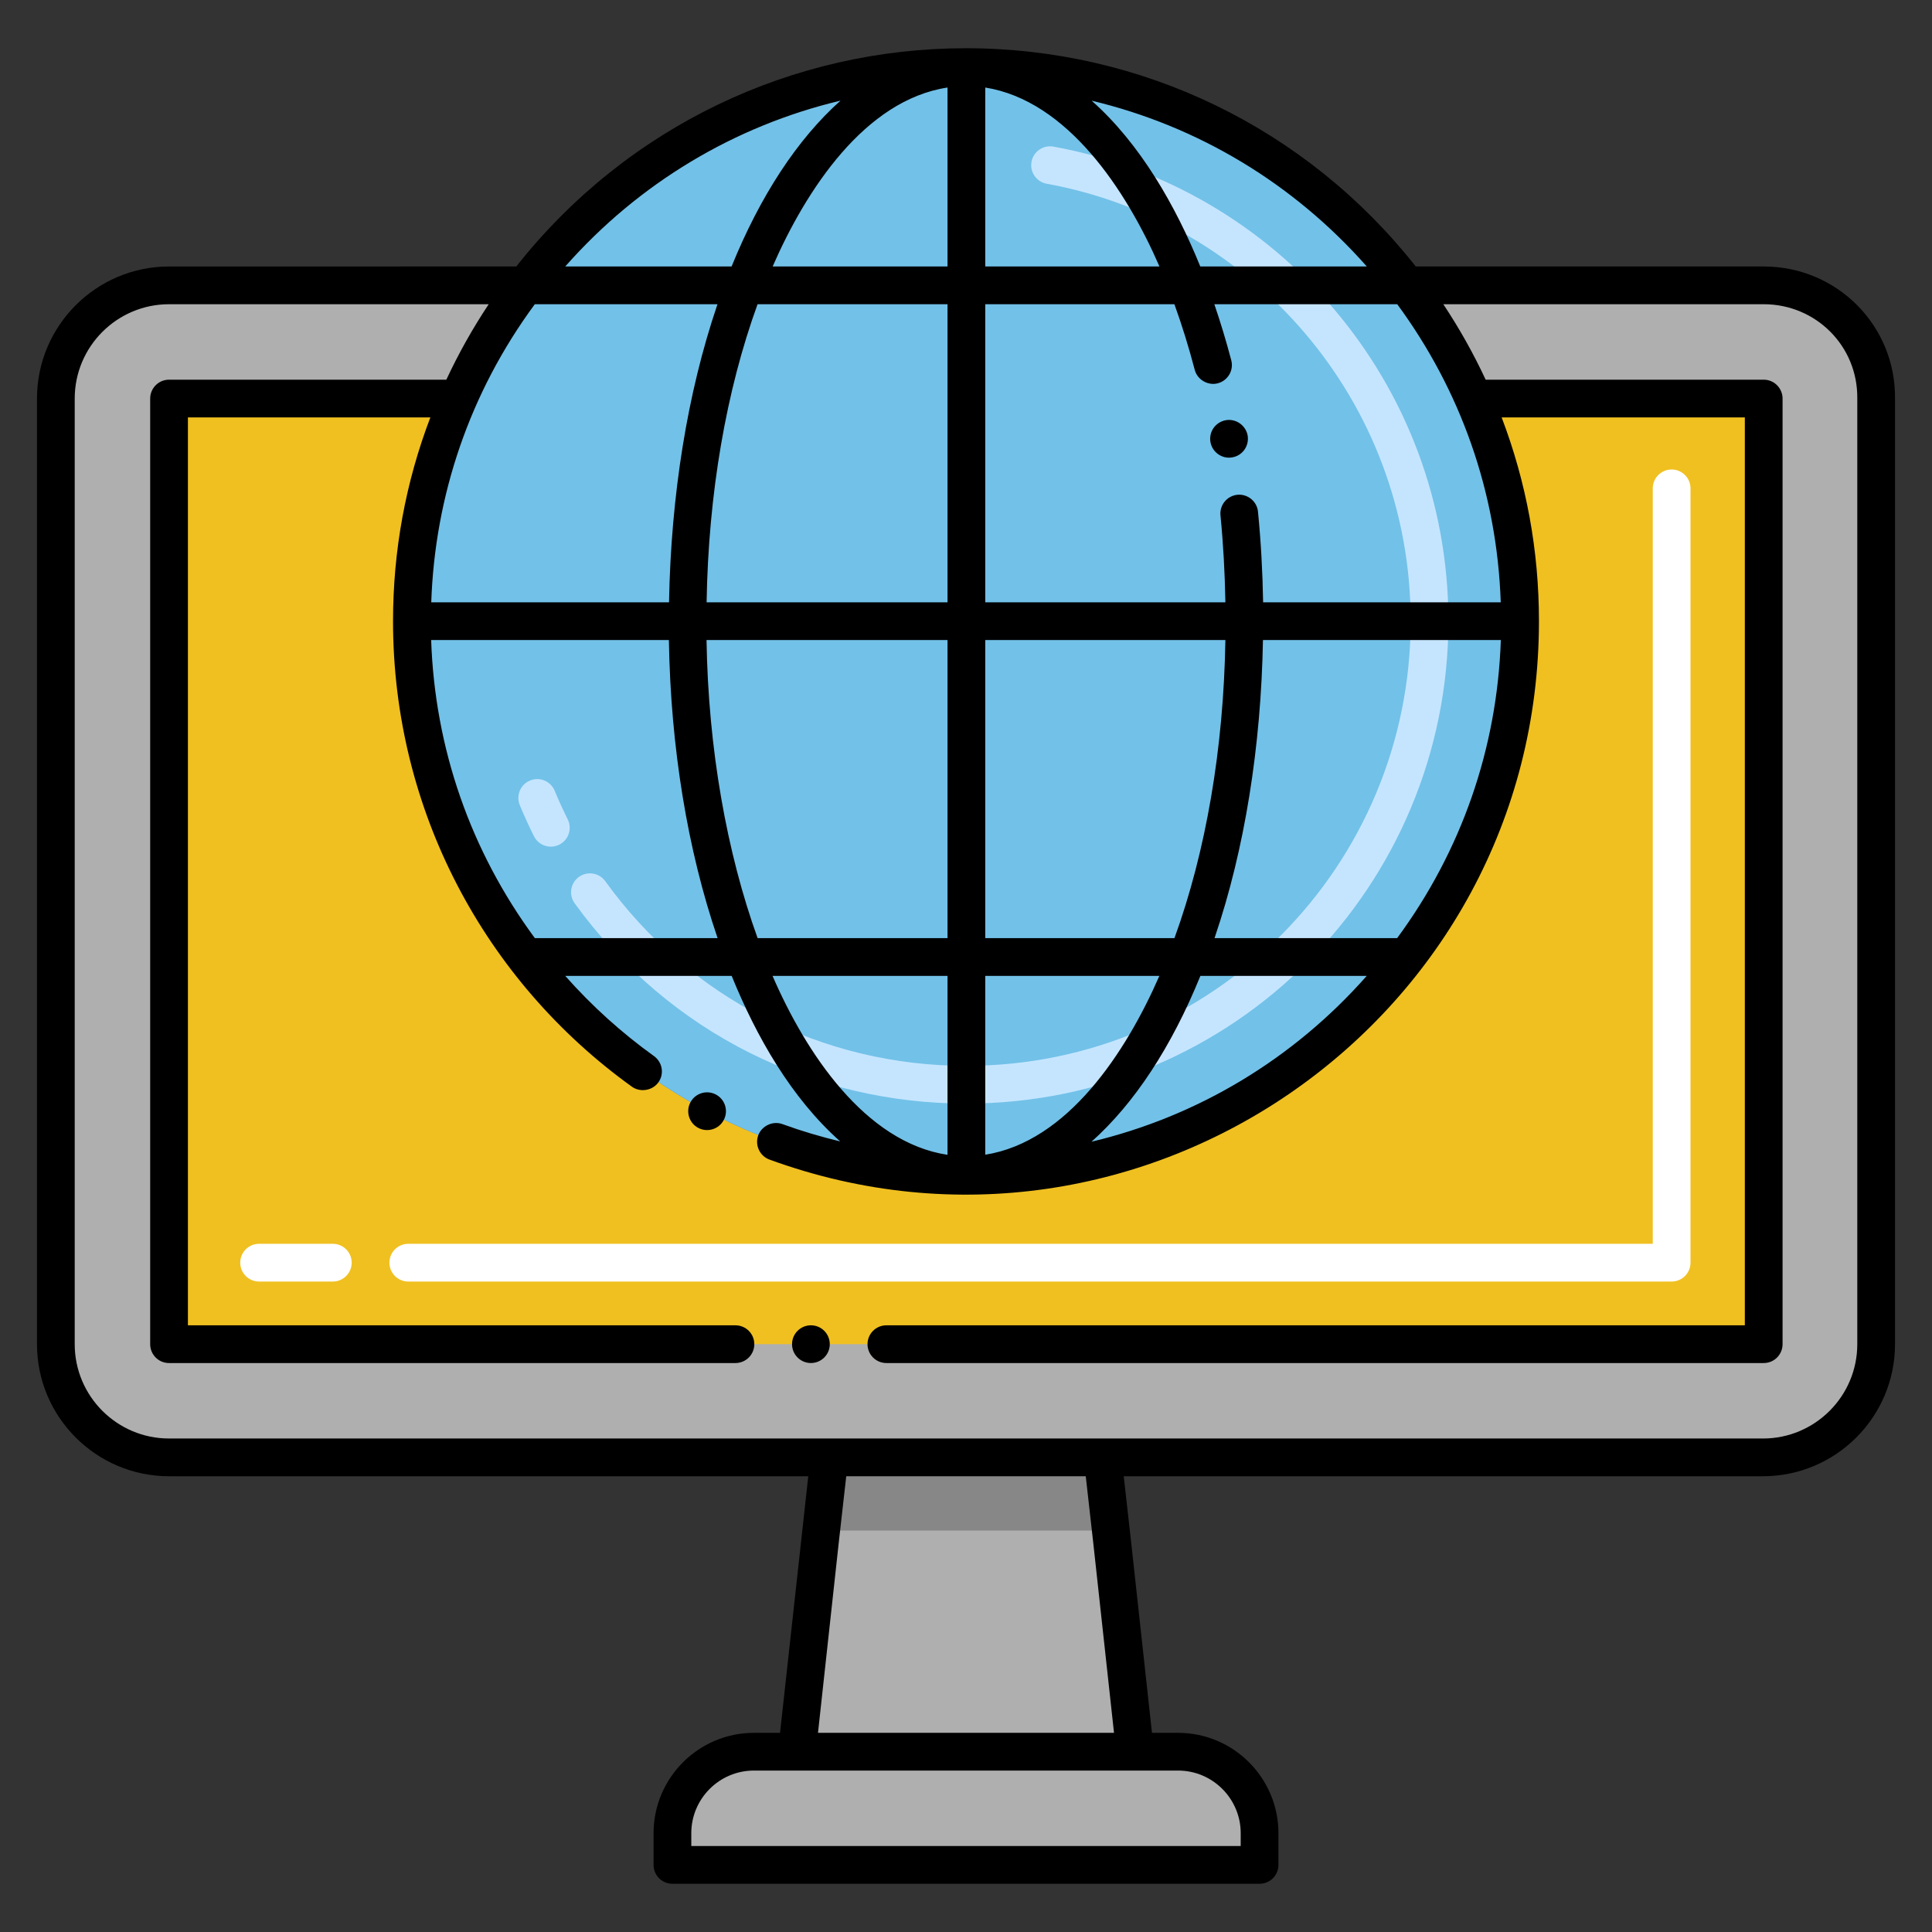 <svg xmlns="http://www.w3.org/2000/svg" xmlns:xlink="http://www.w3.org/1999/xlink" id="Layer_1" x="0px" y="0px" viewBox="0 0 256 256" style="enable-background:new 0 0 256 256;" xml:space="preserve"><rect x="0" y="0" width="256" height="256" fill="#333333" stroke="none"/><style type="text/css">	.st0{fill:#EFEFEF;}	.st1{fill:#72C1E8;}	.st2{fill:#C5E5FF;}	.st3{fill:#F0C020;}	.st4{fill:#F9E5AF;}	.st5{fill:#13BF6D;}	.st6{fill:#AFAFAF;}	.st7{fill:#FC5D3D;}	.st8{fill:#FFFFFF;}	.st9{fill:#FFCBC2;}	.st10{fill:#FFB69F;}	.st11{fill:#FBE0E2;}	.st12{fill:#F2E1D6;}	.st13{fill:#57A2D4;}	.st14{fill:#B35034;}	.st15{fill:#4C4945;}	.st16{fill:#7A7380;}	.st17{fill:#7C7B7A;}	.st18{fill:#76FFBA;}	.st19{fill:#139C6D;}	.st20{fill:#F0AB20;}	.st21{fill:#878787;}			.st22{fill:#FFFFFF;stroke:#000000;stroke-width:5;stroke-linecap:round;stroke-linejoin:round;stroke-miterlimit:10;stroke-dasharray:540,10,0,10;}</style><g>	<path class="st6" d="M248.6,52.81v125.3c0,8.3-6.7,15-15,15h-87.5l1.1,9.7l3.2,29.3h5.7c6,0,10.8,4.9,10.8,10.8v4.2H89.1v-4.2  c0-6,4.9-10.8,10.8-10.8h5.7l3.2-29.3l1.1-9.7H22.4c-8.3,0-15-6.7-15-15V52.81c0-8.3,6.7-15,15-15h47.2  c-3.51,4.6-6.49,9.63-8.85,15c-3.97,9.02-6.17,19-6.17,29.5c0,16.74,5.6,32.16,15.02,44.5c13.41,17.58,34.58,28.92,58.4,28.92  c40.605,0,73.42-32.927,73.42-73.42c0-10.5-2.2-20.48-6.17-29.5c-2.36-5.37-5.34-10.4-8.85-15h47.3  C242,37.81,248.7,44.51,248.6,52.81z"></path>	<path class="st3" d="M233.7,52.81v125.3H22.4V52.81h38.35c-3.97,9.02-6.17,19-6.17,29.5c0,16.74,5.6,32.16,15.02,44.5  c13.41,17.58,34.58,28.92,58.4,28.92c40.605,0,73.42-32.927,73.42-73.42c0-10.5-2.2-20.48-6.17-29.5H233.7z"></path>	<path class="st8" d="M221.5,169.811H54.1c-1.381,0-2.5-1.119-2.5-2.5s1.119-2.5,2.5-2.5H219V64.71c0-1.381,1.119-2.5,2.5-2.5  s2.5,1.119,2.5,2.5v102.601C224,168.691,222.88,169.811,221.5,169.811z M44.1,169.811h-9.767c-1.381,0-2.5-1.119-2.5-2.5  s1.119-2.5,2.5-2.5H44.1c1.381,0,2.5,1.119,2.5,2.5S45.481,169.811,44.1,169.811z"></path>	<polygon class="st21" points="147.199,202.81 108.799,202.81 109.899,193.11 146.099,193.11  "></polygon>	<path class="st1" d="M195.25,52.81c-2.36-5.37-5.34-10.4-8.85-15C172.99,20.23,151.82,8.89,128,8.89S83.01,20.23,69.6,37.81  c-3.51,4.6-6.49,9.63-8.85,15c-3.97,9.02-6.17,19-6.17,29.5c0,16.74,5.6,32.16,15.02,44.5c13.41,17.58,34.58,28.92,58.4,28.92  c40.605,0,73.42-32.927,73.42-73.42C201.42,71.81,199.22,61.83,195.25,52.81z"></path>	<path class="st2" d="M128,146.229c-19.966,0-39.21-9.104-51.855-26.538c-0.81-1.118-0.559-2.682,0.56-3.491  c1.117-0.809,2.681-0.56,3.491,0.56c11.169,15.464,28.688,24.47,47.805,24.47c32.922,0,58.92-26.673,58.92-58.92  c0-29.307-21.222-53.063-48.229-57.963c-1.358-0.246-2.26-1.548-2.014-2.906s1.549-2.257,2.906-2.014  c29.479,5.347,52.337,31.253,52.337,62.883C191.919,117.26,163.751,146.229,128,146.229z M70.753,110.805  c-0.671-1.341-1.302-2.726-1.877-4.115c-0.527-1.275,0.08-2.738,1.355-3.266c1.275-0.527,2.738,0.078,3.266,1.355  c0.529,1.279,1.11,2.554,1.728,3.787c0.618,1.235,0.118,2.737-1.117,3.354C72.867,112.542,71.369,112.035,70.753,110.805z"></path>	<path d="M163.29,60.6c1.344-0.226,2.259-1.515,2.03-2.89c-0.24-1.34-1.55-2.271-2.9-2.03c-1.352,0.25-2.263,1.515-2.03,2.89  C160.636,59.979,162.007,60.858,163.29,60.6z"></path>	<path d="M251.1,178.109V52.841c0.117-9.672-7.67-17.53-17.4-17.53h-46.103C173.143,17.001,151.349,6.39,127.98,6.39  c-22.88,0-44.845,10.275-59.57,28.921H22.4c-9.649,0-17.5,7.851-17.5,17.5v125.299c0,9.649,7.851,17.5,17.5,17.5h84.701l-3.742,34  H99.9c-7.333,0-13.3,5.967-13.3,13.301v4.199c0,1.381,1.119,2.5,2.5,2.5h77.8c1.381,0,2.5-1.119,2.5-2.5v-4.199  c0-7.334-5.966-13.301-13.3-13.301h-3.458c-3.474-31.808-2.733-25.103-3.742-34H233.6C243.25,195.609,251.1,187.759,251.1,178.109z   M181.107,35.31h-22.063c-3.242-7.988-7.941-16.252-14.395-21.969C158.695,16.692,171.366,24.274,181.107,35.31z M130.55,11.598  c10.853,1.725,18.682,13.574,23.085,23.712H130.55V11.598z M130.55,40.31h25.064c0.996,2.757,1.9,5.661,2.696,8.7  c0.34,1.3,1.74,2.12,3.05,1.78c1.34-0.351,2.14-1.721,1.79-3.05c-0.675-2.567-1.428-5.043-2.244-7.431h24.235  c8.369,11.384,13.216,24.89,13.715,39.5h-31.487c-0.068-4.043-0.29-8.071-0.679-12.01c-0.13-1.36-1.36-2.37-2.73-2.24  c-1.37,0.141-2.38,1.36-2.24,2.74c0.371,3.771,0.583,7.63,0.65,11.51h-31.82V40.31z M160.927,124.31  c0.017-0.05,0.036-0.099,0.053-0.149c3.938-11.607,6.112-25.176,6.369-39.351h31.52c-0.491,14.361-5.219,27.939-13.742,39.5  H160.927z M181.101,129.31c-9.746,11.042-22.422,18.626-36.473,21.975c5.699-5.083,10.62-12.597,14.43-21.975H181.101z   M130.55,84.81h31.821c-0.237,14.4-2.583,28.037-6.75,39.5H130.55V84.81z M130.55,129.31h23.073  c-4.417,10.115-12.174,21.975-23.073,23.696V129.31z M125.55,11.598V35.31h-23.171C106.838,25.088,114.626,13.255,125.55,11.598z   M100.387,124.31c-4.09-11.35-6.54-25.103-6.769-39.5h31.931v39.5H100.387z M125.55,129.31v23.711  c-10.938-1.66-18.784-13.538-23.185-23.711H125.55z M95.087,124.31H70.872c-8.524-11.561-13.251-25.139-13.742-39.5H88.63  C88.866,99.072,91.107,112.662,95.087,124.31z M93.629,79.81c0.238-14.406,2.589-28.039,6.753-39.5h25.168v39.5H93.629z   M111.374,13.334c-5.7,5.083-10.628,12.596-14.434,21.975H74.898C84.639,24.266,97.32,16.683,111.374,13.334z M70.865,40.31h24.208  c-0.017,0.051-0.036,0.1-0.053,0.15c-3.939,11.607-6.112,25.167-6.37,39.35H57.143C57.625,65.698,62.213,52.051,70.865,40.31z   M156.1,234.609c4.577,0,8.3,3.724,8.3,8.301v1.699H91.6v-1.699c0-4.577,3.723-8.301,8.3-8.301  C106.653,234.609,149.103,234.609,156.1,234.609z M108.388,229.61c3.401-31.148,2.654-24.39,3.744-34h31.736  c1.088,9.601,0.341,2.841,3.744,34H108.388z M22.4,190.609c-6.893,0-12.5-5.607-12.5-12.5V52.811c0-6.893,5.607-12.5,12.5-12.5  h42.356c-2.12,3.187-3.998,6.533-5.613,9.999H22.4c-1.404,0-2.5,1.146-2.5,2.5v125.3c0,1.365,1.093,2.5,2.5,2.5h75.05  c1.38,0,2.5-1.119,2.5-2.5c0-1.38-1.12-2.5-2.5-2.5H24.9V55.31h32.125c-3.278,8.6-4.945,17.66-4.945,27  c0,25.052,12.163,47.672,31.66,61.69c1.09,0.779,2.72,0.51,3.49-0.57c0.83-1.15,0.526-2.697-0.57-3.49  c-4.31-3.097-8.251-6.661-11.764-10.63h22.055c3.247,8.003,7.893,16.183,14.381,21.935c-2.586-0.624-5.142-1.378-7.653-2.294  c-1.27-0.471-2.75,0.229-3.21,1.489c-0.47,1.301,0.2,2.74,1.49,3.21c49.425,18.038,101.96-18.688,101.96-71.34  c0-9.348-1.666-18.408-4.943-27H231.2v120.3H117.45c-1.38,0-2.5,1.12-2.5,2.5c0,1.381,1.12,2.5,2.5,2.5H233.7  c1.407,0,2.5-1.134,2.5-2.5V52.81c0-1.351-1.092-2.5-2.5-2.5h-36.842c-1.615-3.465-3.492-6.811-5.611-9.999H233.7  c6.891,0,12.483,5.522,12.4,12.5v125.299c0,6.893-5.607,12.5-12.5,12.5C225.7,190.609,27.667,190.609,22.4,190.609z"></path>	<circle cx="107.45" cy="178.109" r="2.5"></circle>	<path d="M94.86,145.029c-1.2-0.632-2.712-0.204-3.38,1.04c-0.647,1.233-0.164,2.748,1.04,3.381c1.221,0.643,2.738,0.182,3.38-1.04  C96.55,147.189,96.08,145.68,94.86,145.029z"></path></g><g></g></svg>